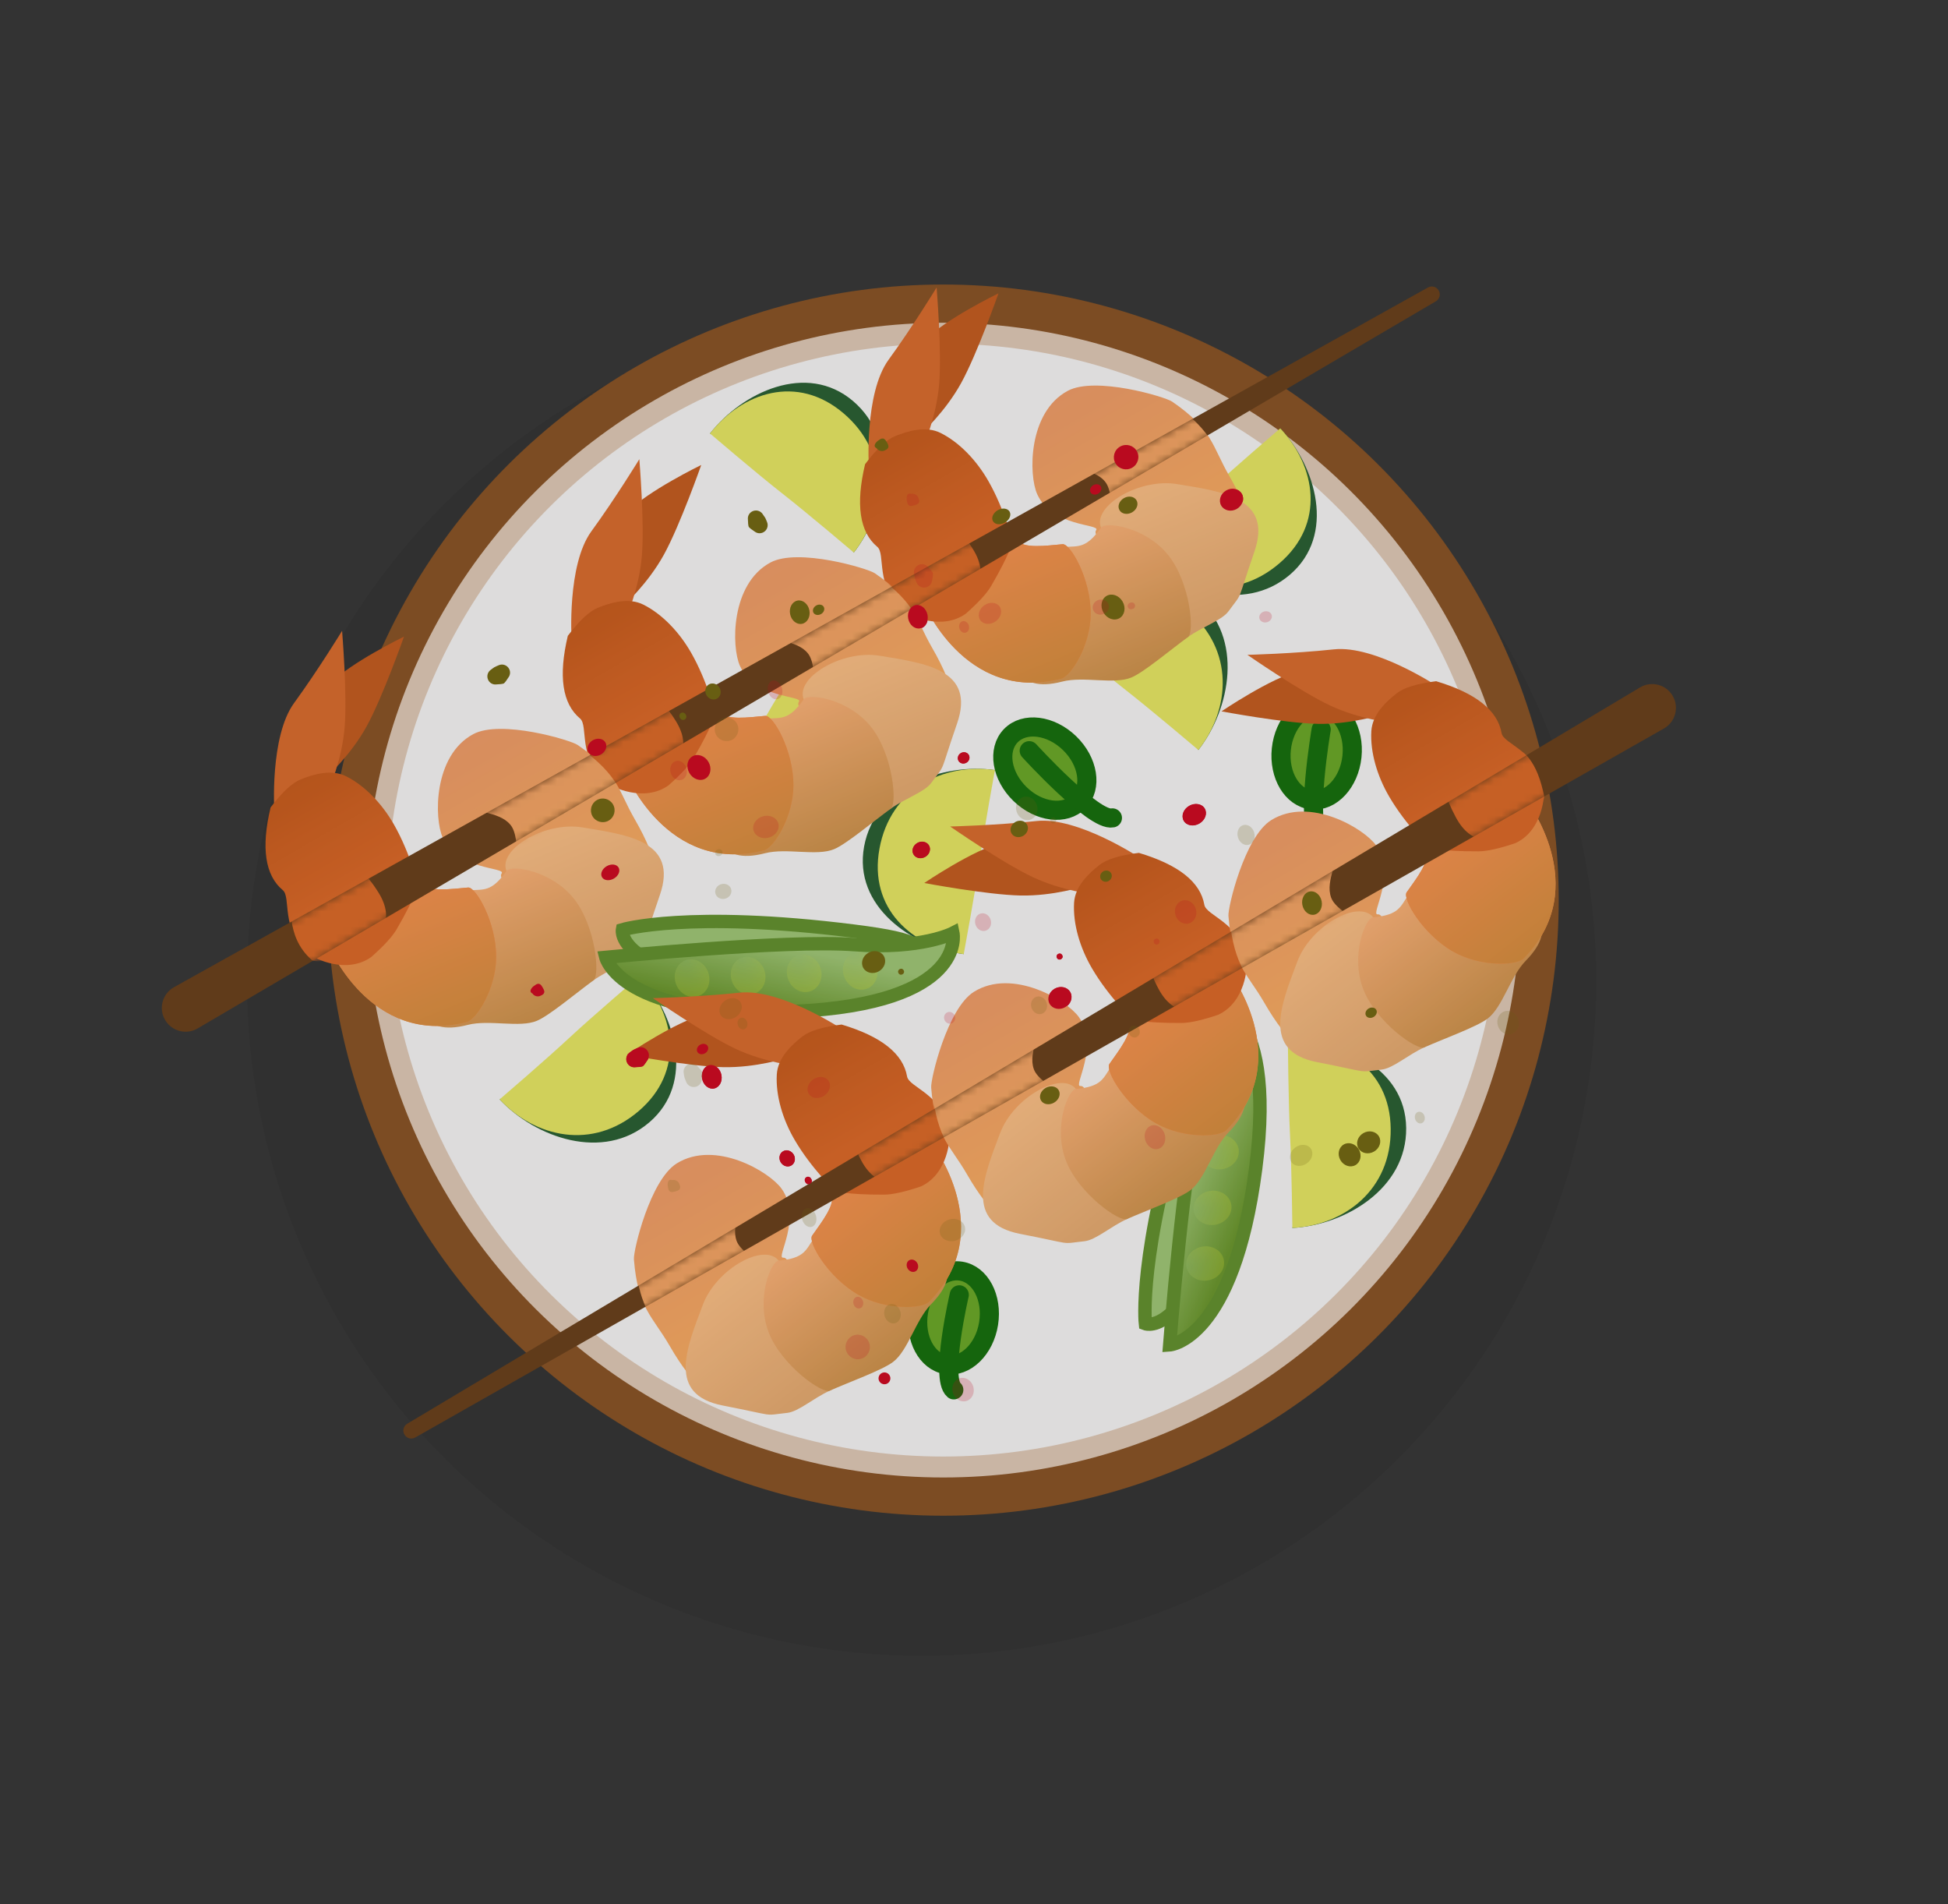 <svg width="264" height="258" viewBox="0 0 264 258" fill="none" xmlns="http://www.w3.org/2000/svg">
<rect x="0" y="0" width="264" height="258" fill="#333333" stroke="none"/>
<g opacity="0.85">
<circle cx="124.897" cy="132.917" r="91.431" transform="rotate(-30 124.897 132.917)" fill="black" fill-opacity="0.067"/>
<circle cx="127.832" cy="121.961" r="80.82" transform="rotate(-30 127.832 121.961)" fill="#E3CBB7" stroke="#885020" stroke-width="5.181"/>
<circle cx="127.833" cy="121.961" r="75.391" transform="rotate(-30 127.833 121.961)" fill="#FAF9F9"/>
<path fill-rule="evenodd" clip-rule="evenodd" d="M155.226 179.354C155.226 179.354 154.166 170.148 160.862 148.498C163.75 139.158 164.519 140.068 166.132 140.836C168.259 141.849 170.465 145.936 167.152 158.894C161.326 181.681 155.226 179.354 155.226 179.354Z" fill="#A0C974" stroke="#609129" stroke-width="1.813"/>
<path fill-rule="evenodd" clip-rule="evenodd" d="M158.517 182.223C158.517 182.223 160.407 157.597 162.667 148.782C164.927 139.968 163.467 135.324 163.467 135.324C163.467 135.324 173.204 135.01 170.175 158.319C167.147 181.629 158.517 182.223 158.517 182.223Z" fill="url(#paint0_linear_42_1664)" stroke="#609129" stroke-width="1.813"/>
<ellipse opacity="0.3" cx="163.322" cy="171.197" rx="2.32" ry="2.582" transform="rotate(-100 163.322 171.197)" fill="url(#paint1_radial_42_1664)"/>
<ellipse opacity="0.3" cx="164.32" cy="163.658" rx="2.32" ry="2.582" transform="rotate(-100 164.32 163.658)" fill="url(#paint2_radial_42_1664)"/>
<ellipse opacity="0.3" cx="165.316" cy="156.119" rx="2.32" ry="2.582" transform="rotate(-100 165.316 156.119)" fill="url(#paint3_radial_42_1664)"/>
<ellipse opacity="0.3" cx="166.312" cy="148.58" rx="2.32" ry="2.582" transform="rotate(-100 166.312 148.58)" fill="url(#paint4_radial_42_1664)"/>
<path fill-rule="evenodd" clip-rule="evenodd" d="M173.508 58.034C178.341 63.217 181.082 72.495 174.818 77.865C168.554 83.235 159.359 79.943 154.526 74.76C154.526 74.76 162.19 70.95 165.496 67.868C168.446 65.116 173.508 58.034 173.508 58.034Z" fill="#245D2E"/>
<path fill-rule="evenodd" clip-rule="evenodd" d="M173.508 58.034C178.342 63.217 179.651 70.959 173.386 76.329C167.122 81.7 159.359 79.943 154.526 74.76C154.526 74.76 160.758 69.415 164.064 66.332C167.015 63.581 173.508 58.034 173.508 58.034Z" fill="#EBEB60"/>
<path fill-rule="evenodd" clip-rule="evenodd" d="M86.694 132.235C91.527 137.418 94.268 146.696 88.004 152.066C81.74 157.437 72.545 154.144 67.711 148.961C67.711 148.961 75.375 145.152 78.681 142.069C81.632 139.317 86.694 132.235 86.694 132.235Z" fill="#245D2E"/>
<path fill-rule="evenodd" clip-rule="evenodd" d="M86.694 132.235C91.527 137.418 92.836 145.16 86.572 150.531C80.308 155.901 72.545 154.144 67.712 148.961C67.712 148.961 73.944 143.616 77.249 140.533C80.2 137.782 86.694 132.235 86.694 132.235Z" fill="#EBEB60"/>
<path fill-rule="evenodd" clip-rule="evenodd" d="M130.607 129.282C123.589 128.296 115.62 122.81 117.108 114.695C118.597 106.579 127.815 103.351 134.833 104.338C134.833 104.338 131.274 112.121 130.645 116.597C130.083 120.593 130.607 129.282 130.607 129.282Z" fill="#245D2E"/>
<path fill-rule="evenodd" clip-rule="evenodd" d="M130.607 129.282C123.588 128.296 117.699 123.103 119.188 114.987C120.676 106.871 127.815 103.351 134.833 104.338C134.833 104.338 133.353 112.413 132.724 116.89C132.163 120.885 130.607 129.282 130.607 129.282Z" fill="#EBEB60"/>
<ellipse cx="141.599" cy="104.145" rx="4.812" ry="6.416" transform="rotate(-46 141.599 104.145)" fill="#69A922" stroke="#0F6D06" stroke-width="2.591"/>
<path d="M139.485 101.716C139.485 101.716 148.252 111.343 150.76 110.821" stroke="#0F6D06" stroke-width="2.591" stroke-linecap="round"/>
<ellipse cx="129.226" cy="178.569" rx="4.812" ry="6.416" transform="rotate(9 129.226 178.569)" fill="#69A922" stroke="#0F6D06" stroke-width="2.591"/>
<path d="M130.004 175.444C130.004 175.444 127.372 186.722 129.263 188.319" stroke="#0F6D06" stroke-width="2.591" stroke-linecap="round"/>
<path fill-rule="evenodd" clip-rule="evenodd" d="M174.536 141.091C181.613 140.72 190.482 144.584 190.57 152.834C190.657 161.085 182.224 166.012 175.147 166.383C175.147 166.383 177.155 158.063 176.919 153.55C176.708 149.52 174.536 141.091 174.536 141.091Z" fill="#245D2E"/>
<path fill-rule="evenodd" clip-rule="evenodd" d="M174.536 141.09C181.613 140.719 188.385 144.693 188.473 152.944C188.56 161.194 182.225 166.012 175.147 166.383C175.147 166.383 175.059 158.173 174.822 153.659C174.611 149.63 174.536 141.09 174.536 141.09Z" fill="#EBEB60"/>
<ellipse cx="178.437" cy="102.005" rx="4.812" ry="6.416" transform="rotate(6 178.437 102.005)" fill="#69A922" stroke="#0F6D06" stroke-width="2.591"/>
<path d="M179.05 98.844C179.05 98.844 176.862 111.68 178.817 113.335" stroke="#0F6D06" stroke-width="2.591" stroke-linecap="round"/>
<circle cx="119.865" cy="186.758" r="0.802" transform="rotate(-30 119.865 186.758)" fill="#D0021B"/>
<ellipse cx="80.909" cy="101.287" rx="1.333" ry="1.11" transform="rotate(-30 80.909 101.287)" fill="#D0021B"/>
<ellipse cx="124.86" cy="115.174" rx="1.211" ry="1.079" transform="rotate(-30 124.86 115.174)" fill="#D0021B"/>
<ellipse cx="130.605" cy="102.702" rx="0.802" ry="0.747" transform="rotate(-30 130.605 102.702)" fill="#D0021B"/>
<ellipse cx="161.857" cy="110.399" rx="1.645" ry="1.376" transform="rotate(-30 161.857 110.399)" fill="#D0021B"/>
<ellipse cx="82.723" cy="118.225" rx="1.299" ry="0.97" transform="rotate(-30 82.723 118.225)" fill="#D0021B"/>
<ellipse cx="95.227" cy="142.163" rx="0.802" ry="0.666" transform="rotate(-30 95.227 142.163)" fill="#D0021B"/>
<ellipse cx="148.508" cy="66.341" rx="0.802" ry="0.666" transform="rotate(-30 148.508 66.341)" fill="#D0021B"/>
<ellipse cx="96.469" cy="145.918" rx="1.604" ry="1.331" transform="rotate(-101 96.469 145.918)" fill="#D0021B"/>
<ellipse cx="124.407" cy="83.591" rx="1.604" ry="1.331" transform="rotate(-101 124.407 83.591)" fill="#D0021B"/>
<path fill-rule="evenodd" clip-rule="evenodd" d="M85.033 144.072C84.758 143.596 84.872 142.989 85.31 142.656C85.535 142.485 85.748 142.329 85.846 142.272C85.945 142.215 86.186 142.109 86.447 142C86.954 141.787 87.537 141.992 87.812 142.468V142.468C88.012 142.815 88.011 143.243 87.796 143.58C87.558 143.954 87.258 144.395 87.118 144.476C86.978 144.556 86.447 144.596 86.004 144.615C85.604 144.633 85.233 144.419 85.033 144.072V144.072Z" fill="#D0021B"/>
<path fill-rule="evenodd" clip-rule="evenodd" d="M73.275 134.938C74.038 134.655 73.769 134.19 73.569 133.843C73.368 133.495 73.104 133.037 72.473 133.549C72.126 133.75 71.58 134.362 72.18 134.645C72.38 134.992 72.928 135.139 73.275 134.938Z" fill="#D0021B"/>
<ellipse cx="106.688" cy="156.967" rx="1.02" ry="1.109" transform="rotate(-30 106.688 156.967)" fill="#D0021B"/>
<ellipse cx="109.548" cy="159.962" rx="0.454" ry="0.508" transform="rotate(-30 109.548 159.962)" fill="#D0021B"/>
<circle cx="143.606" cy="129.62" r="0.401" transform="rotate(-30 143.606 129.62)" fill="#D0021B"/>
<ellipse cx="94.734" cy="104.012" rx="1.496" ry="1.745" transform="rotate(-30 94.734 104.012)" fill="#D0021B"/>
<ellipse cx="123.669" cy="171.526" rx="0.752" ry="0.864" transform="rotate(-30 123.669 171.526)" fill="#D0021B"/>
<ellipse cx="143.655" cy="135.238" rx="1.608" ry="1.444" transform="rotate(-30 143.655 135.238)" fill="#D0021B"/>
<ellipse cx="166.909" cy="67.727" rx="1.608" ry="1.444" transform="rotate(-30 166.909 67.727)" fill="#D0021B"/>
<ellipse cx="152.627" cy="61.967" rx="1.665" ry="1.648" transform="rotate(-30 152.627 61.967)" fill="#D0021B"/>
<ellipse cx="146.852" cy="64.263" rx="1.333" ry="1.11" transform="rotate(61 146.852 64.263)" fill="#71650C"/>
<ellipse cx="136.202" cy="113.593" rx="1.211" ry="1.079" transform="rotate(61 136.202 113.593)" fill="#71650C"/>
<ellipse cx="148.572" cy="119.556" rx="0.802" ry="0.747" transform="rotate(61 148.572 119.556)" fill="#71650C"/>
<ellipse cx="140.187" cy="149.899" rx="1.385" ry="1.148" transform="rotate(61 140.187 149.899)" fill="#71650C"/>
<ellipse cx="133.885" cy="71.411" rx="1.299" ry="0.97" transform="rotate(61 133.885 71.411)" fill="#71650C"/>
<ellipse cx="109.734" cy="83.495" rx="0.802" ry="0.666" transform="rotate(61 109.734 83.495)" fill="#71650C"/>
<ellipse cx="184.613" cy="138.092" rx="0.802" ry="0.666" transform="rotate(61 184.613 138.092)" fill="#71650C"/>
<ellipse cx="105.957" cy="84.671" rx="1.604" ry="1.331" transform="rotate(-10 105.957 84.671)" fill="#71650C"/>
<ellipse cx="175.381" cy="124.084" rx="1.604" ry="1.331" transform="rotate(-10 175.381 124.084)" fill="#71650C"/>
<path fill-rule="evenodd" clip-rule="evenodd" d="M101.914 69.308C102.395 69.041 103 69.165 103.325 69.609C103.492 69.837 103.644 70.053 103.7 70.152C103.755 70.251 103.857 70.495 103.961 70.757C104.165 71.268 103.95 71.847 103.469 72.114V72.114C103.119 72.308 102.691 72.3 102.357 72.079C101.988 71.835 101.553 71.527 101.474 71.385C101.396 71.244 101.365 70.712 101.354 70.269C101.344 69.869 101.564 69.502 101.914 69.308V69.308Z" fill="#71650C"/>
<path fill-rule="evenodd" clip-rule="evenodd" d="M117.34 61.673C117.609 62.441 118.079 62.18 118.43 61.986C118.781 61.791 119.244 61.535 118.743 60.896C118.548 60.545 117.946 59.989 117.652 60.583C117.302 60.777 117.145 61.322 117.34 61.673Z" fill="#71650C"/>
<ellipse cx="94.731" cy="94.695" rx="1.02" ry="1.109" transform="rotate(61 94.731 94.695)" fill="#71650C"/>
<ellipse cx="91.688" cy="97.504" rx="0.454" ry="0.508" transform="rotate(61 91.688 97.504)" fill="#71650C"/>
<circle cx="121.43" cy="132.086" r="0.401" transform="rotate(61 121.43 132.086)" fill="#71650C"/>
<ellipse cx="147.886" cy="83.668" rx="1.496" ry="1.745" transform="rotate(61 147.886 83.668)" fill="#71650C"/>
<circle cx="78.888" cy="111.415" r="1.604" transform="rotate(61 78.888 111.415)" fill="#71650C"/>
<ellipse cx="115.812" cy="132.037" rx="1.608" ry="1.444" transform="rotate(61 115.812 132.037)" fill="#71650C"/>
<ellipse cx="182.906" cy="156.466" rx="1.608" ry="1.444" transform="rotate(61 182.906 156.466)" fill="#71650C"/>
<circle cx="189.322" cy="141.901" r="1.604" transform="rotate(61 189.322 141.901)" fill="#71650C"/>
<path fill-rule="evenodd" clip-rule="evenodd" d="M96.222 58.735C100.585 53.15 109.319 48.992 115.604 54.338C121.888 59.685 120.074 69.282 115.711 74.867C115.711 74.867 110.75 67.893 107.188 65.11C104.008 62.626 96.222 58.735 96.222 58.735Z" fill="#245D2E"/>
<path fill-rule="evenodd" clip-rule="evenodd" d="M96.221 58.735C100.585 53.15 108.026 50.646 114.311 55.993C120.595 61.34 120.074 69.282 115.711 74.867C115.711 74.867 109.457 69.548 105.895 66.765C102.715 64.281 96.221 58.735 96.221 58.735Z" fill="#EBEB60"/>
<path fill-rule="evenodd" clip-rule="evenodd" d="M142.919 85.489C147.282 79.904 156.017 75.745 162.301 81.092C168.585 86.439 166.771 96.036 162.408 101.621C162.408 101.621 157.447 94.647 153.885 91.864C150.706 89.38 142.919 85.489 142.919 85.489Z" fill="#245D2E"/>
<path fill-rule="evenodd" clip-rule="evenodd" d="M142.919 85.489C147.282 79.904 154.724 77.4 161.008 82.747C167.292 88.094 166.771 96.036 162.408 101.621C162.408 101.621 156.154 96.302 152.592 93.519C149.413 91.035 142.919 85.489 142.919 85.489Z" fill="#EBEB60"/>
<path fill-rule="evenodd" clip-rule="evenodd" d="M109.241 87.977C115.44 91.413 120.914 99.389 116.616 106.433C112.318 113.476 102.555 113.186 96.357 109.75C96.357 109.75 102.469 103.759 104.66 99.805C106.616 96.276 109.241 87.977 109.241 87.977Z" fill="#245D2E"/>
<path fill-rule="evenodd" clip-rule="evenodd" d="M109.241 87.977C115.44 91.413 119.077 98.371 114.779 105.414C110.481 112.458 102.555 113.186 96.357 109.75C96.357 109.75 100.632 102.741 102.823 98.787C104.78 95.258 109.241 87.977 109.241 87.977Z" fill="#EBEB60"/>
<path fill-rule="evenodd" clip-rule="evenodd" d="M166.607 64.505C179.527 86.882 146.52 74.675 148.559 71.822C149.165 70.974 142.61 71.431 140.575 66.981C139.391 64.393 139.296 55.854 144.708 52.953C148.447 50.95 157.886 53.752 158.855 54.419C164.374 58.216 164.245 60.413 166.607 64.505Z" fill="url(#paint5_linear_42_1664)"/>
<path fill-rule="evenodd" clip-rule="evenodd" d="M160.996 86.319C162.919 84.92 165.575 84.076 166.495 82.82C168.57 79.983 167.481 82.054 169.999 74.753C172.517 67.453 165.675 66.606 159.535 65.594C154.355 64.741 148.032 68.588 149.211 71.504C150.525 74.757 158.682 88.002 160.996 86.319Z" fill="url(#paint6_linear_42_1664)"/>
<path fill-rule="evenodd" clip-rule="evenodd" d="M143.973 92.348C146.886 91.598 150.968 92.787 153.338 91.794C155.034 91.083 158.682 88.003 160.995 86.32C161.932 85.638 161.273 78.896 158.336 75.232C155.246 71.377 149.83 70.631 149.21 71.505C147.157 74.397 146.144 73.956 144.168 74.119C141.936 74.303 130.81 95.737 143.973 92.348Z" fill="url(#paint7_linear_42_1664)"/>
<path fill-rule="evenodd" clip-rule="evenodd" d="M125.022 81.411C125.022 81.411 130.656 95.355 143.819 91.966C145.192 91.612 147.813 87.372 147.816 83.148C147.819 78.407 145.059 73.651 144.014 73.738C141.782 73.922 138.656 74.433 137.699 73.094C134.24 68.258 125.022 81.411 125.022 81.411Z" fill="#FF914D"/>
<path fill-rule="evenodd" clip-rule="evenodd" d="M125.022 81.411C125.022 81.411 130.656 95.355 143.819 91.966C145.192 91.612 147.813 87.372 147.816 83.148C147.819 78.407 145.059 73.651 144.014 73.738C141.782 73.922 138.656 74.433 137.699 73.094C134.24 68.258 125.022 81.411 125.022 81.411Z" fill="url(#paint8_linear_42_1664)"/>
<path fill-rule="evenodd" clip-rule="evenodd" d="M120.639 55.508C120.639 55.508 122.803 48.856 125.382 46.087C127.961 43.318 135.32 39.744 135.32 39.744C135.32 39.744 132.441 47.932 130.268 51.882C128.095 55.833 124.892 58.698 124.892 58.698L120.639 55.508Z" fill="#C7591A"/>
<path fill-rule="evenodd" clip-rule="evenodd" d="M117.751 63.412C117.751 63.412 117.107 53.299 120.423 48.745C123.739 44.19 126.932 38.956 126.932 38.956C126.932 38.956 127.649 47.575 127.276 52.049C126.903 56.524 125.143 60.426 125.143 60.426L117.751 63.412Z" fill="#DD6A28"/>
<path fill-rule="evenodd" clip-rule="evenodd" d="M117.239 62.895C118.808 60.817 120.17 59.547 121.326 59.087C123.02 58.411 125.464 57.649 127.497 58.674C130.059 59.966 132.365 62.406 133.957 65.194C136.198 69.119 137.215 73.418 137.215 73.418C137.215 73.418 136.911 74.962 134.319 79.406C133.74 80.398 132.589 81.652 130.867 83.167C127.577 85.489 123.211 83.453 122.274 82.625C118.57 79.353 120.057 75.063 118.893 74.091C116.494 72.088 115.943 68.356 117.239 62.895Z" fill="url(#paint9_linear_42_1664)"/>
<path fill-rule="evenodd" clip-rule="evenodd" d="M126.32 87.763C139.24 110.141 106.233 97.934 108.272 95.081C108.878 94.233 102.323 94.69 100.288 90.24C99.104 87.652 99.009 79.113 104.421 76.212C108.16 74.209 117.599 77.011 118.568 77.678C124.087 81.474 123.958 83.672 126.32 87.763Z" fill="url(#paint10_linear_42_1664)"/>
<path fill-rule="evenodd" clip-rule="evenodd" d="M120.709 109.578C122.632 108.179 125.288 107.335 126.207 106.079C128.283 103.242 127.194 105.313 129.712 98.012C132.23 90.711 125.388 89.865 119.248 88.853C114.068 87.999 107.745 91.847 108.924 94.763C110.238 98.016 118.395 111.261 120.709 109.578Z" fill="url(#paint11_linear_42_1664)"/>
<path fill-rule="evenodd" clip-rule="evenodd" d="M103.686 115.607C106.599 114.856 110.681 116.045 113.051 115.053C114.747 114.342 118.394 111.262 120.708 109.579C121.645 108.897 120.986 102.155 118.049 98.491C114.959 94.636 109.543 93.889 108.923 94.763C106.87 97.656 105.857 97.215 103.881 97.378C101.649 97.562 90.523 118.996 103.686 115.607Z" fill="url(#paint12_linear_42_1664)"/>
<path fill-rule="evenodd" clip-rule="evenodd" d="M84.735 104.669C84.735 104.669 90.369 118.614 103.532 115.225C104.905 114.871 107.526 110.631 107.528 106.407C107.532 101.666 104.772 96.91 103.727 96.996C101.495 97.18 98.369 97.692 97.412 96.353C93.953 91.516 84.735 104.669 84.735 104.669Z" fill="#FF914D"/>
<path fill-rule="evenodd" clip-rule="evenodd" d="M84.735 104.669C84.735 104.669 90.369 118.614 103.532 115.225C104.905 114.871 107.526 110.631 107.528 106.407C107.532 101.666 104.772 96.91 103.727 96.996C101.495 97.18 98.369 97.692 97.412 96.353C93.953 91.516 84.735 104.669 84.735 104.669Z" fill="url(#paint13_linear_42_1664)"/>
<path fill-rule="evenodd" clip-rule="evenodd" d="M80.352 78.767C80.352 78.767 82.516 72.115 85.094 69.346C87.673 66.577 95.033 63.003 95.033 63.003C95.033 63.003 92.154 71.191 89.981 75.141C87.807 79.092 84.605 81.957 84.605 81.957L80.352 78.767Z" fill="#C7591A"/>
<path fill-rule="evenodd" clip-rule="evenodd" d="M77.464 86.671C77.464 86.671 76.82 76.558 80.136 72.003C83.452 67.449 86.645 62.215 86.645 62.215C86.645 62.215 87.362 70.833 86.989 75.308C86.616 79.782 84.855 83.684 84.855 83.684L77.464 86.671Z" fill="#DD6A28"/>
<path fill-rule="evenodd" clip-rule="evenodd" d="M76.952 86.154C78.521 84.076 79.883 82.806 81.039 82.345C82.733 81.67 85.177 80.907 87.21 81.933C89.772 83.225 92.078 85.665 93.67 88.453C95.911 92.378 96.928 96.676 96.928 96.676C96.928 96.676 96.624 98.221 94.031 102.665C93.453 103.657 92.302 104.911 90.58 106.426C87.29 108.748 82.924 106.711 81.987 105.884C78.283 102.612 79.77 98.322 78.606 97.35C76.207 95.346 75.656 91.615 76.952 86.154Z" fill="url(#paint14_linear_42_1664)"/>
<path fill-rule="evenodd" clip-rule="evenodd" d="M86.035 111.022C98.955 133.4 65.948 121.193 67.987 118.34C68.593 117.492 62.038 117.948 60.003 113.499C58.819 110.911 58.724 102.371 64.136 99.471C67.875 97.467 77.313 100.27 78.283 100.937C83.801 104.733 83.672 106.931 86.035 111.022Z" fill="url(#paint15_linear_42_1664)"/>
<path fill-rule="evenodd" clip-rule="evenodd" d="M80.423 132.837C82.347 131.438 85.003 130.594 85.922 129.337C87.998 126.501 86.909 128.572 89.427 121.271C91.945 113.97 85.103 113.124 78.963 112.112C73.783 111.258 67.46 115.106 68.638 118.022C69.953 121.275 78.11 134.52 80.423 132.837Z" fill="url(#paint16_linear_42_1664)"/>
<path fill-rule="evenodd" clip-rule="evenodd" d="M63.401 138.865C66.314 138.115 70.396 139.304 72.766 138.311C74.461 137.601 78.109 134.52 80.423 132.837C81.36 132.156 80.701 125.414 77.764 121.75C74.674 117.895 69.258 117.148 68.638 118.022C66.585 120.915 65.572 120.474 63.595 120.637C61.364 120.821 50.238 142.255 63.401 138.865Z" fill="url(#paint17_linear_42_1664)"/>
<path fill-rule="evenodd" clip-rule="evenodd" d="M44.45 127.928C44.45 127.928 50.084 141.873 63.247 138.484C64.62 138.13 67.241 133.89 67.243 129.665C67.246 124.925 64.487 120.169 63.441 120.255C61.21 120.439 58.084 120.951 57.127 119.612C53.668 114.775 44.45 127.928 44.45 127.928Z" fill="#FF914D"/>
<path fill-rule="evenodd" clip-rule="evenodd" d="M44.45 127.928C44.45 127.928 50.084 141.873 63.247 138.484C64.62 138.13 67.241 133.89 67.243 129.665C67.246 124.925 64.487 120.169 63.441 120.255C61.21 120.439 58.084 120.951 57.127 119.612C53.668 114.775 44.45 127.928 44.45 127.928Z" fill="url(#paint18_linear_42_1664)"/>
<path fill-rule="evenodd" clip-rule="evenodd" d="M40.067 102.026C40.067 102.026 42.23 95.374 44.809 92.605C47.388 89.835 54.748 86.261 54.748 86.261C54.748 86.261 51.869 94.45 49.696 98.4C47.522 102.35 44.32 105.216 44.32 105.216L40.067 102.026Z" fill="#C7591A"/>
<path fill-rule="evenodd" clip-rule="evenodd" d="M37.178 109.93C37.178 109.93 36.535 99.817 39.851 95.262C43.167 90.707 46.36 85.474 46.36 85.474C46.36 85.474 47.077 94.092 46.704 98.567C46.331 103.041 44.57 106.943 44.57 106.943L37.178 109.93Z" fill="#DD6A28"/>
<path fill-rule="evenodd" clip-rule="evenodd" d="M36.666 109.413C38.236 107.335 39.598 106.065 40.754 105.604C42.447 104.928 44.892 104.166 46.925 105.192C49.486 106.484 51.793 108.924 53.385 111.711C55.626 115.637 56.643 119.935 56.643 119.935C56.643 119.935 56.339 121.48 53.746 125.924C53.167 126.916 52.017 128.169 50.295 129.684C47.005 132.007 42.639 129.97 41.702 129.142C37.998 125.87 39.484 121.581 38.321 120.609C35.922 118.605 35.37 114.873 36.666 109.413Z" fill="url(#paint19_linear_42_1664)"/>
<path fill-rule="evenodd" clip-rule="evenodd" d="M22.363 138.182C21.464 136.625 22.013 134.633 23.583 133.758L193.519 38.954C194.034 38.667 194.685 38.846 194.98 39.357V39.357C195.276 39.87 195.103 40.527 194.591 40.827L26.784 139.349C25.242 140.255 23.257 139.731 22.363 138.182V138.182Z" fill="#673C15"/>
<mask id="mask0_42_1664" style="mask-type:alpha" maskUnits="userSpaceOnUse" x="21" y="38" width="175" height="102">
<path fill-rule="evenodd" clip-rule="evenodd" d="M22.363 138.182C21.464 136.625 22.013 134.633 23.583 133.758L193.519 38.954C194.034 38.667 194.685 38.846 194.98 39.357V39.357C195.276 39.87 195.103 40.527 194.591 40.827L26.784 139.349C25.242 140.255 23.257 139.731 22.363 138.182V138.182Z" fill="white"/>
</mask>
<g mask="url(#mask0_42_1664)">
<path fill-rule="evenodd" clip-rule="evenodd" d="M166.977 65.147C172.48 74.677 160.228 77.814 153.285 74.694C149.732 73.097 151.426 67.258 149.751 65.242C148.077 63.226 144.584 63.891 143.093 61.752C141.377 59.292 143.664 53.504 144.756 52.921C148.481 50.931 158.021 53.968 159.007 54.669C164.623 58.658 164.531 60.91 166.977 65.147Z" fill="url(#paint20_linear_42_1664)"/>
<path fill-rule="evenodd" clip-rule="evenodd" d="M131.883 74.445C136.51 81.915 123.793 84.414 122.824 83.555C118.993 80.157 120.514 75.722 119.311 74.712C116.83 72.632 125.147 63.573 131.883 74.445Z" fill="#DF6722"/>
<path fill-rule="evenodd" clip-rule="evenodd" d="M126.692 88.405C132.195 97.936 119.943 101.073 112.999 97.952C109.447 96.356 111.14 90.517 109.466 88.501C107.792 86.484 104.298 87.15 102.807 85.011C101.092 82.551 103.379 76.763 104.471 76.18C108.196 74.189 117.736 77.227 118.722 77.928C124.338 81.917 124.246 84.168 126.692 88.405Z" fill="url(#paint21_linear_42_1664)"/>
<path fill-rule="evenodd" clip-rule="evenodd" d="M91.596 97.704C96.223 105.173 83.506 107.673 82.537 106.814C78.706 103.416 80.227 98.981 79.023 97.971C76.543 95.891 84.86 86.832 91.596 97.704Z" fill="#DF6722"/>
<path fill-rule="evenodd" clip-rule="evenodd" d="M86.405 111.664C91.908 121.195 79.656 124.332 72.712 121.211C69.16 119.615 70.853 113.776 69.179 111.76C67.505 109.743 64.011 110.409 62.52 108.27C60.805 105.809 63.092 100.022 64.184 99.439C67.908 97.448 77.449 100.486 78.435 101.187C84.051 105.175 83.959 107.427 86.405 111.664Z" fill="url(#paint22_linear_42_1664)"/>
<path fill-rule="evenodd" clip-rule="evenodd" d="M51.311 120.963C55.938 128.432 43.221 130.932 42.252 130.072C38.421 126.675 39.942 122.239 38.738 121.23C36.258 119.149 44.575 110.091 51.311 120.963Z" fill="#DF6722"/>
</g>
<path fill-rule="evenodd" clip-rule="evenodd" d="M84.355 125.972C84.355 125.972 93.236 123.329 115.721 126.164C125.42 127.386 124.657 128.301 124.181 130.023C123.553 132.294 119.911 135.176 106.575 134.163C83.122 132.383 84.355 125.972 84.355 125.972Z" fill="#A0C974" stroke="#609129" stroke-width="1.813"/>
<path fill-rule="evenodd" clip-rule="evenodd" d="M82.099 129.712C82.099 129.712 106.679 127.297 115.752 127.992C124.825 128.687 129.145 126.443 129.145 126.443C129.145 126.443 131.145 135.978 107.664 137.042C84.183 138.107 82.099 129.712 82.099 129.712Z" fill="url(#paint23_linear_42_1664)" stroke="#609129" stroke-width="1.813"/>
<ellipse opacity="0.3" cx="93.792" cy="132.53" rx="2.32" ry="2.582" transform="rotate(-20 93.792 132.53)" fill="url(#paint24_radial_42_1664)"/>
<ellipse opacity="0.3" cx="101.389" cy="132.202" rx="2.32" ry="2.582" transform="rotate(-20 101.389 132.202)" fill="url(#paint25_radial_42_1664)"/>
<ellipse opacity="0.3" cx="108.987" cy="131.874" rx="2.32" ry="2.582" transform="rotate(-20 108.987 131.874)" fill="url(#paint26_radial_42_1664)"/>
<ellipse opacity="0.3" cx="116.585" cy="131.547" rx="2.32" ry="2.582" transform="rotate(-20 116.585 131.547)" fill="url(#paint27_radial_42_1664)"/>
<path fill-rule="evenodd" clip-rule="evenodd" d="M90.768 182.378C103.688 204.755 109.619 170.067 106.129 170.407C105.091 170.508 108.764 165.059 105.929 161.071C104.279 158.752 96.931 154.4 91.713 157.637C88.109 159.873 85.817 169.449 85.91 170.621C86.438 177.299 88.406 178.286 90.768 182.378Z" fill="url(#paint28_linear_42_1664)"/>
<path fill-rule="evenodd" clip-rule="evenodd" d="M112.466 188.425C110.293 189.391 108.233 191.27 106.686 191.437C103.192 191.816 105.529 191.909 97.948 190.439C90.366 188.969 93.055 182.621 95.248 176.798C97.099 171.885 103.592 168.333 105.528 170.811C107.688 173.576 115.08 187.263 112.466 188.425Z" fill="url(#paint29_linear_42_1664)"/>
<path fill-rule="evenodd" clip-rule="evenodd" d="M126.199 176.698C124.092 178.846 123.081 182.975 121.037 184.531C119.573 185.644 115.082 187.263 112.467 188.425C111.408 188.896 105.899 184.954 104.195 180.579C102.401 175.975 104.462 170.912 105.53 170.812C109.061 170.48 109.186 169.383 110.315 167.752C111.59 165.911 135.715 166.993 126.199 176.698Z" fill="url(#paint30_linear_42_1664)"/>
<path fill-rule="evenodd" clip-rule="evenodd" d="M126.203 154.818C126.203 154.818 135.462 166.669 125.946 176.374C124.953 177.386 119.971 177.536 116.311 175.426C112.204 173.059 109.465 168.291 110.062 167.428C111.337 165.588 113.343 163.137 112.662 161.638C110.203 156.224 126.203 154.818 126.203 154.818Z" fill="#FF914D"/>
<path fill-rule="evenodd" clip-rule="evenodd" d="M126.203 154.818C126.203 154.818 135.462 166.669 125.946 176.374C124.953 177.386 119.971 177.536 116.311 175.426C112.204 173.059 109.465 168.291 110.062 167.428C111.337 165.588 113.343 163.137 112.662 161.638C110.203 156.224 126.203 154.818 126.203 154.818Z" fill="url(#paint31_linear_42_1664)"/>
<path fill-rule="evenodd" clip-rule="evenodd" d="M105.961 138.07C105.961 138.07 99.118 136.617 95.431 137.466C91.743 138.315 84.968 142.901 84.968 142.901C84.968 142.901 93.499 144.502 98.006 144.595C102.514 144.688 106.597 143.347 106.597 143.347L105.961 138.07Z" fill="#C7591A"/>
<path fill-rule="evenodd" clip-rule="evenodd" d="M114.251 139.521C114.251 139.521 105.815 133.907 100.212 134.502C94.61 135.096 88.481 135.244 88.481 135.244C88.481 135.244 95.586 140.175 99.647 142.089C103.709 144.003 107.969 144.429 107.969 144.429L114.251 139.521Z" fill="#DD6A28"/>
<path fill-rule="evenodd" clip-rule="evenodd" d="M114.06 138.819C111.476 139.138 109.695 139.683 108.718 140.454C107.286 141.583 105.404 143.319 105.275 145.592C105.114 148.457 106.074 151.674 107.692 154.446C109.971 158.35 113.185 161.38 113.185 161.38C113.185 161.38 114.675 161.889 119.819 161.866C120.968 161.86 122.629 161.491 124.802 160.757C128.458 159.069 128.877 154.269 128.629 153.044C127.647 148.2 123.189 147.343 122.929 145.849C122.393 142.77 119.437 140.426 114.06 138.819Z" fill="url(#paint32_linear_42_1664)"/>
<path fill-rule="evenodd" clip-rule="evenodd" d="M131.055 159.119C143.975 181.497 149.906 146.808 146.416 147.148C145.379 147.249 149.052 141.8 146.216 137.813C144.566 135.493 137.219 131.142 132 134.378C128.396 136.614 126.104 146.19 126.197 147.363C126.725 154.04 128.693 155.027 131.055 159.119Z" fill="url(#paint33_linear_42_1664)"/>
<path fill-rule="evenodd" clip-rule="evenodd" d="M152.753 165.166C150.58 166.132 148.521 168.011 146.973 168.179C143.479 168.558 145.816 168.65 138.235 167.181C130.653 165.711 133.342 159.362 135.535 153.539C137.386 148.626 143.879 145.074 145.815 147.553C147.975 150.317 155.367 164.004 152.753 165.166Z" fill="url(#paint34_linear_42_1664)"/>
<path fill-rule="evenodd" clip-rule="evenodd" d="M166.486 153.439C164.379 155.587 163.368 159.716 161.324 161.272C159.86 162.386 155.369 164.005 152.754 165.166C151.695 165.637 146.186 161.695 144.482 157.32C142.688 152.717 144.75 147.653 145.817 147.553C149.348 147.221 149.473 146.124 150.602 144.493C151.877 142.653 176.002 143.734 166.486 153.439Z" fill="url(#paint35_linear_42_1664)"/>
<path fill-rule="evenodd" clip-rule="evenodd" d="M166.49 131.559C166.49 131.559 175.749 143.411 166.233 153.115C165.24 154.128 160.258 154.277 156.598 152.167C152.491 149.8 149.752 145.032 150.349 144.17C151.624 142.329 153.63 139.878 152.95 138.379C150.49 132.966 166.49 131.559 166.49 131.559Z" fill="#FF914D"/>
<path fill-rule="evenodd" clip-rule="evenodd" d="M166.49 131.559C166.49 131.559 175.749 143.411 166.233 153.115C165.24 154.128 160.258 154.277 156.598 152.167C152.491 149.8 149.752 145.032 150.349 144.17C151.624 142.329 153.63 139.878 152.95 138.379C150.49 132.966 166.49 131.559 166.49 131.559Z" fill="url(#paint36_linear_42_1664)"/>
<path fill-rule="evenodd" clip-rule="evenodd" d="M146.248 114.811C146.248 114.811 139.406 113.358 135.718 114.207C132.03 115.056 125.255 119.642 125.255 119.642C125.255 119.642 133.786 121.243 138.293 121.336C142.801 121.429 146.884 120.089 146.884 120.089L146.248 114.811Z" fill="#C7591A"/>
<path fill-rule="evenodd" clip-rule="evenodd" d="M154.538 116.262C154.538 116.262 146.102 110.648 140.499 111.243C134.897 111.838 128.768 111.986 128.768 111.986C128.768 111.986 135.873 116.916 139.934 118.83C143.996 120.745 148.256 121.171 148.256 121.171L154.538 116.262Z" fill="#DD6A28"/>
<path fill-rule="evenodd" clip-rule="evenodd" d="M154.347 115.56C151.763 115.88 149.982 116.424 149.005 117.195C147.573 118.324 145.691 120.06 145.562 122.333C145.401 125.198 146.361 128.415 147.979 131.187C150.258 135.091 153.472 138.121 153.472 138.121C153.472 138.121 154.962 138.63 160.106 138.607C161.255 138.602 162.916 138.232 165.089 137.498C168.745 135.81 169.164 131.011 168.916 129.785C167.934 124.942 163.476 124.084 163.216 122.59C162.681 119.511 159.724 117.168 154.347 115.56Z" fill="url(#paint37_linear_42_1664)"/>
<path fill-rule="evenodd" clip-rule="evenodd" d="M171.34 135.86C184.26 158.238 190.192 123.55 186.701 123.889C185.664 123.99 189.337 118.542 186.501 114.554C184.852 112.235 177.504 107.883 172.285 111.12C168.681 113.355 166.389 122.931 166.482 124.104C167.01 130.781 168.978 131.769 171.34 135.86Z" fill="url(#paint38_linear_42_1664)"/>
<path fill-rule="evenodd" clip-rule="evenodd" d="M193.038 141.907C190.865 142.873 188.806 144.752 187.258 144.92C183.764 145.299 186.102 145.392 178.52 143.922C170.939 142.452 173.627 136.103 175.82 130.28C177.671 125.367 184.164 121.815 186.101 124.294C188.26 127.058 195.653 140.746 193.038 141.907Z" fill="url(#paint39_linear_42_1664)"/>
<path fill-rule="evenodd" clip-rule="evenodd" d="M206.771 130.18C204.665 132.328 203.653 136.458 201.609 138.013C200.146 139.127 195.654 140.746 193.04 141.908C191.981 142.378 186.471 138.437 184.767 134.061C182.974 129.458 185.035 124.394 186.102 124.294C189.633 123.963 189.758 122.865 190.887 121.235C192.163 119.394 216.288 120.476 206.771 130.18Z" fill="url(#paint40_linear_42_1664)"/>
<path fill-rule="evenodd" clip-rule="evenodd" d="M206.775 108.3C206.775 108.3 216.035 120.152 206.518 129.857C205.525 130.869 200.543 131.018 196.883 128.909C192.776 126.541 190.037 121.773 190.634 120.911C191.91 119.07 193.916 116.619 193.235 115.12C190.775 109.707 206.775 108.3 206.775 108.3Z" fill="#FF914D"/>
<path fill-rule="evenodd" clip-rule="evenodd" d="M206.775 108.3C206.775 108.3 216.035 120.152 206.518 129.857C205.525 130.869 200.543 131.018 196.883 128.909C192.776 126.541 190.037 121.773 190.634 120.911C191.91 119.07 193.916 116.619 193.235 115.12C190.775 109.707 206.775 108.3 206.775 108.3Z" fill="url(#paint41_linear_42_1664)"/>
<path fill-rule="evenodd" clip-rule="evenodd" d="M186.533 91.552C186.533 91.552 179.691 90.1 176.003 90.948C172.315 91.797 165.54 96.384 165.54 96.384C165.54 96.384 174.071 97.985 178.579 98.078C183.086 98.171 187.169 96.83 187.169 96.83L186.533 91.552Z" fill="#C7591A"/>
<path fill-rule="evenodd" clip-rule="evenodd" d="M194.823 93.004C194.823 93.004 186.387 87.389 180.784 87.984C175.182 88.579 169.053 88.727 169.053 88.727C169.053 88.727 176.158 93.657 180.22 95.572C184.281 97.486 188.541 97.912 188.541 97.912L194.823 93.004Z" fill="#DD6A28"/>
<path fill-rule="evenodd" clip-rule="evenodd" d="M194.633 92.301C192.048 92.621 190.268 93.166 189.291 93.936C187.858 95.065 185.976 96.801 185.848 99.074C185.686 101.939 186.646 105.157 188.264 107.929C190.543 111.832 193.757 114.862 193.757 114.862C193.757 114.862 195.247 115.371 200.391 115.348C201.54 115.343 203.201 114.973 205.374 114.239C209.03 112.551 209.449 107.752 209.201 106.527C208.219 101.683 203.761 100.825 203.501 99.331C202.966 96.252 200.009 93.909 194.633 92.301Z" fill="url(#paint42_linear_42_1664)"/>
<path fill-rule="evenodd" clip-rule="evenodd" d="M226.699 94.297C225.8 92.74 223.801 92.22 222.257 93.142L55.187 192.909C54.68 193.211 54.511 193.864 54.806 194.375V194.375C55.102 194.889 55.757 195.067 56.273 194.774L225.499 98.71C227.055 97.827 227.593 95.846 226.699 94.297V94.297Z" fill="#673C15"/>
<mask id="mask1_42_1664" style="mask-type:alpha" maskUnits="userSpaceOnUse" x="54" y="92" width="174" height="103">
<path fill-rule="evenodd" clip-rule="evenodd" d="M226.699 94.297C225.8 92.74 223.801 92.22 222.257 93.142L55.187 192.909C54.68 193.211 54.511 193.864 54.806 194.375V194.375C55.102 194.889 55.757 195.067 56.273 194.774L225.499 98.71C227.055 97.827 227.593 95.846 226.699 94.297V94.297Z" fill="white"/>
</mask>
<g mask="url(#mask1_42_1664)">
<path fill-rule="evenodd" clip-rule="evenodd" d="M91.139 183.021C96.642 192.551 105.484 183.51 106.254 175.936C106.647 172.061 100.744 170.609 99.835 168.15C98.926 165.692 101.249 163 100.142 160.639C98.869 157.923 92.713 157.01 91.662 157.664C88.076 159.894 85.937 169.676 86.051 170.88C86.697 177.737 88.693 178.784 91.139 183.021Z" fill="url(#paint43_linear_42_1664)"/>
<path fill-rule="evenodd" clip-rule="evenodd" d="M116.74 157.277C120.895 165.019 129.419 155.255 129.159 153.987C128.132 148.97 123.53 148.07 123.258 146.523C122.696 143.334 110.693 146.008 116.74 157.277Z" fill="#DF6722"/>
<path fill-rule="evenodd" clip-rule="evenodd" d="M131.424 159.762C136.927 169.293 145.769 160.251 146.539 152.677C146.932 148.802 141.029 147.35 140.12 144.892C139.211 142.433 141.534 139.741 140.427 137.38C139.154 134.664 132.998 133.751 131.948 134.405C128.362 136.636 126.222 146.417 126.336 147.621C126.982 154.479 128.978 155.525 131.424 159.762Z" fill="url(#paint44_linear_42_1664)"/>
<path fill-rule="evenodd" clip-rule="evenodd" d="M157.025 134.018C161.18 141.761 169.704 131.997 169.444 130.728C168.417 125.711 163.815 124.811 163.543 123.264C162.981 120.076 150.978 122.749 157.025 134.018Z" fill="#DF6722"/>
<path fill-rule="evenodd" clip-rule="evenodd" d="M197.31 110.759C201.465 118.502 209.559 109.258 209.299 107.989C208.272 102.973 206.648 101.754 203.827 100.005C201.157 98.349 191.262 99.49 197.31 110.759Z" fill="#DF6722"/>
<path fill-rule="evenodd" clip-rule="evenodd" d="M171.71 136.503C177.212 146.034 186.054 136.992 186.824 129.418C187.218 125.544 181.314 124.091 180.405 121.633C179.496 119.175 181.819 116.482 180.713 114.121C179.439 111.406 173.284 110.492 172.233 111.146C168.647 113.377 166.507 123.158 166.621 124.362C167.268 131.22 169.263 132.266 171.71 136.503Z" fill="url(#paint45_linear_42_1664)"/>
</g>
<ellipse cx="80.893" cy="101.261" rx="1.333" ry="1.11" transform="rotate(-30 80.893 101.261)" fill="#D0021B"/>
<ellipse cx="124.844" cy="115.148" rx="1.211" ry="1.079" transform="rotate(-30 124.844 115.148)" fill="#D0021B"/>
<ellipse cx="130.589" cy="102.676" rx="0.802" ry="0.747" transform="rotate(-30 130.589 102.676)" fill="#D0021B"/>
<ellipse cx="161.844" cy="110.374" rx="1.645" ry="1.376" transform="rotate(-30 161.844 110.374)" fill="#D0021B"/>
<ellipse cx="82.709" cy="118.201" rx="1.299" ry="0.97" transform="rotate(-30 82.709 118.201)" fill="#D0021B"/>
<ellipse cx="95.213" cy="142.137" rx="0.802" ry="0.666" transform="rotate(-30 95.213 142.137)" fill="#D0021B"/>
<ellipse cx="148.494" cy="66.315" rx="0.802" ry="0.666" transform="rotate(-30 148.494 66.315)" fill="#D0021B"/>
<ellipse cx="96.454" cy="145.893" rx="1.604" ry="1.331" transform="rotate(-101 96.454 145.893)" fill="#D0021B"/>
<ellipse cx="124.391" cy="83.566" rx="1.604" ry="1.331" transform="rotate(-101 124.391 83.566)" fill="#D0021B"/>
<path fill-rule="evenodd" clip-rule="evenodd" d="M85.018 144.048C84.743 143.572 84.856 142.964 85.294 142.632C85.519 142.461 85.732 142.305 85.831 142.248C85.929 142.191 86.171 142.085 86.431 141.975C86.938 141.762 87.521 141.968 87.796 142.444V142.444C87.996 142.79 87.996 143.219 87.781 143.556C87.543 143.93 87.243 144.37 87.103 144.451C86.963 144.532 86.431 144.572 85.988 144.591C85.589 144.608 85.218 144.394 85.018 144.048V144.048Z" fill="#D0021B"/>
<path fill-rule="evenodd" clip-rule="evenodd" d="M73.261 134.913C74.024 134.63 73.755 134.164 73.555 133.817C73.355 133.47 73.09 133.012 72.459 133.524C72.112 133.724 71.566 134.336 72.166 134.619C72.366 134.967 72.914 135.113 73.261 134.913Z" fill="#D0021B"/>
<ellipse cx="106.674" cy="156.943" rx="1.02" ry="1.109" transform="rotate(-30 106.674 156.943)" fill="#D0021B"/>
<ellipse cx="109.534" cy="159.936" rx="0.454" ry="0.508" transform="rotate(-30 109.534 159.936)" fill="#D0021B"/>
<circle cx="143.593" cy="129.596" r="0.401" transform="rotate(-30 143.593 129.596)" fill="#D0021B"/>
<ellipse cx="94.72" cy="103.988" rx="1.496" ry="1.745" transform="rotate(-30 94.72 103.988)" fill="#D0021B"/>
<ellipse cx="123.653" cy="171.501" rx="0.752" ry="0.864" transform="rotate(-30 123.653 171.501)" fill="#D0021B"/>
<ellipse cx="143.642" cy="135.214" rx="1.608" ry="1.444" transform="rotate(-30 143.642 135.214)" fill="#D0021B"/>
<ellipse cx="166.896" cy="67.703" rx="1.608" ry="1.444" transform="rotate(-30 166.896 67.703)" fill="#D0021B"/>
<ellipse cx="152.614" cy="61.943" rx="1.665" ry="1.648" transform="rotate(-30 152.614 61.943)" fill="#D0021B"/>
<ellipse cx="152.872" cy="68.457" rx="1.333" ry="1.11" transform="rotate(-30 152.872 68.457)" fill="#71650C"/>
<ellipse cx="138.131" cy="112.315" rx="1.211" ry="1.079" transform="rotate(-30 138.131 112.315)" fill="#71650C"/>
<ellipse cx="149.888" cy="118.713" rx="0.802" ry="0.747" transform="rotate(-30 149.888 118.713)" fill="#71650C"/>
<ellipse cx="142.277" cy="148.408" rx="1.385" ry="1.148" transform="rotate(-30 142.277 148.408)" fill="#71650C"/>
<ellipse cx="135.697" cy="69.971" rx="1.299" ry="0.97" transform="rotate(-30 135.697 69.971)" fill="#71650C"/>
<ellipse cx="110.94" cy="82.622" rx="0.802" ry="0.666" transform="rotate(-30 110.94 82.622)" fill="#71650C"/>
<ellipse cx="185.82" cy="137.218" rx="0.802" ry="0.666" transform="rotate(-30 185.82 137.218)" fill="#71650C"/>
<ellipse cx="108.384" cy="82.95" rx="1.604" ry="1.331" transform="rotate(-101 108.384 82.95)" fill="#71650C"/>
<ellipse cx="177.807" cy="122.363" rx="1.604" ry="1.331" transform="rotate(-101 177.807 122.363)" fill="#71650C"/>
<path fill-rule="evenodd" clip-rule="evenodd" d="M66.197 92.198C65.922 91.722 66.036 91.115 66.474 90.782C66.699 90.611 66.912 90.455 67.01 90.398C67.109 90.341 67.35 90.235 67.611 90.126C68.118 89.913 68.701 90.118 68.976 90.594V90.594C69.176 90.941 69.175 91.369 68.961 91.706C68.722 92.08 68.422 92.521 68.282 92.602C68.142 92.683 67.611 92.722 67.168 92.741C66.768 92.759 66.397 92.545 66.197 92.198V92.198Z" fill="#71650C"/>
<path fill-rule="evenodd" clip-rule="evenodd" d="M119.9 61.027C120.663 60.744 120.394 60.279 120.194 59.931C119.993 59.584 119.729 59.126 119.098 59.638C118.751 59.838 118.205 60.45 118.805 60.733C119.005 61.081 119.553 61.228 119.9 61.027Z" fill="#71650C"/>
<ellipse cx="96.629" cy="93.692" rx="1.02" ry="1.109" transform="rotate(-30 96.629 93.692)" fill="#71650C"/>
<ellipse cx="92.544" cy="97.049" rx="0.454" ry="0.508" transform="rotate(-30 92.544 97.049)" fill="#71650C"/>
<circle cx="122.118" cy="131.663" r="0.401" transform="rotate(-30 122.118 131.663)" fill="#71650C"/>
<ellipse cx="150.84" cy="82.252" rx="1.496" ry="1.745" transform="rotate(-30 150.84 82.252)" fill="#71650C"/>
<circle cx="81.689" cy="109.797" r="1.604" transform="rotate(-30 81.689 109.797)" fill="#71650C"/>
<ellipse cx="118.394" cy="130.352" rx="1.608" ry="1.444" transform="rotate(-30 118.394 130.352)" fill="#71650C"/>
<ellipse cx="185.488" cy="154.781" rx="1.608" ry="1.444" transform="rotate(-30 185.488 154.781)" fill="#71650C"/>
<g opacity="0.2">
<ellipse rx="1.333" ry="1.11" transform="matrix(0.276 0.961 0.961 -0.276 91.963 104.403)" fill="#D0021B"/>
<ellipse rx="1.211" ry="1.079" transform="matrix(0.276 0.961 0.961 -0.276 133.227 124.944)" fill="#D0021B"/>
<ellipse rx="0.802" ry="0.747" transform="matrix(0.276 0.961 0.961 -0.276 128.695 137.907)" fill="#D0021B"/>
<ellipse rx="1.645" ry="1.376" transform="matrix(0.276 0.961 0.961 -0.276 156.525 154.08)" fill="#D0021B"/>
<ellipse rx="1.299" ry="0.97" transform="matrix(0.276 0.961 0.961 -0.276 105.036 93.478)" fill="#D0021B"/>
<ellipse rx="0.802" ry="0.666" transform="matrix(0.276 0.961 0.961 -0.276 130.658 84.946)" fill="#D0021B"/>
<ellipse rx="0.802" ry="0.666" transform="matrix(0.276 0.961 0.961 -0.276 116.316 176.5)" fill="#D0021B"/>
<ellipse rx="1.604" ry="1.331" transform="matrix(-0.819 0.574 0.574 0.819 134.161 83.106)" fill="#D0021B"/>
<ellipse rx="1.604" ry="1.331" transform="matrix(-0.819 0.574 0.574 0.819 110.961 147.348)" fill="#D0021B"/>
<path fill-rule="evenodd" clip-rule="evenodd" d="M124.653 76.49C124.124 76.641 123.784 77.157 123.868 77.701C123.911 77.98 123.956 78.24 123.987 78.35C124.018 78.459 124.118 78.703 124.23 78.963C124.447 79.468 125.009 79.725 125.537 79.574V79.574C125.922 79.463 126.219 79.155 126.299 78.763C126.387 78.329 126.477 77.804 126.433 77.648C126.388 77.493 126.033 77.095 125.728 76.774C125.453 76.484 125.037 76.38 124.653 76.49V76.49Z" fill="#D0021B"/>
<path fill-rule="evenodd" clip-rule="evenodd" d="M124.458 67.472C124.81 68.205 124.294 68.353 123.908 68.464C123.523 68.574 123.014 68.72 122.916 67.914C122.805 67.528 122.838 66.709 123.466 66.922C123.851 66.811 124.347 67.086 124.458 67.472Z" fill="#D0021B"/>
<ellipse rx="1.02" ry="1.109" transform="matrix(0.276 0.961 0.961 -0.276 149.187 82.257)" fill="#D0021B"/>
<ellipse rx="0.454" ry="0.508" transform="matrix(0.276 0.961 0.961 -0.276 153.324 82.091)" fill="#D0021B"/>
<circle r="0.401" transform="matrix(0.276 0.961 0.961 -0.276 156.748 127.575)" fill="#D0021B"/>
<ellipse rx="1.496" ry="1.745" transform="matrix(0.276 0.961 0.961 -0.276 103.802 112.046)" fill="#D0021B"/>
<ellipse rx="0.752" ry="0.864" transform="matrix(0.276 0.961 0.961 -0.276 171.516 83.58)" fill="#D0021B"/>
<ellipse rx="1.608" ry="1.444" transform="matrix(0.276 0.961 0.961 -0.276 160.684 123.568)" fill="#D0021B"/>
<ellipse rx="1.608" ry="1.444" transform="matrix(0.276 0.961 0.961 -0.276 130.516 188.285)" fill="#D0021B"/>
<ellipse rx="1.665" ry="1.648" transform="matrix(0.276 0.961 0.961 -0.276 116.242 182.507)" fill="#D0021B"/>
<ellipse rx="1.333" ry="1.11" transform="matrix(0.276 0.961 0.961 -0.276 120.952 178)" fill="#71650C"/>
<ellipse rx="1.211" ry="1.079" transform="matrix(0.276 0.961 0.961 -0.276 140.816 136.211)" fill="#71650C"/>
<ellipse rx="0.802" ry="0.747" transform="matrix(0.276 0.961 0.961 -0.276 153.718 139.776)" fill="#71650C"/>
<ellipse rx="1.385" ry="1.148" transform="matrix(0.276 0.961 0.961 -0.276 168.87 113.128)" fill="#71650C"/>
<ellipse rx="1.299" ry="0.97" transform="matrix(0.276 0.961 0.961 -0.276 109.649 164.981)" fill="#71650C"/>
<ellipse rx="0.802" ry="0.666" transform="matrix(0.276 0.961 0.961 -0.276 100.629 138.682)" fill="#71650C"/>
<ellipse rx="0.802" ry="0.666" transform="matrix(0.276 0.961 0.961 -0.276 192.418 151.425)" fill="#71650C"/>
<ellipse rx="1.604" ry="1.331" transform="matrix(-0.819 0.574 0.574 0.819 99.018 136.671)" fill="#71650C"/>
<ellipse rx="1.604" ry="1.331" transform="matrix(-0.819 0.574 0.574 0.819 176.336 156.546)" fill="#71650C"/>
<path fill-rule="evenodd" clip-rule="evenodd" d="M93.436 144.161C92.907 144.312 92.567 144.828 92.651 145.372C92.694 145.651 92.739 145.911 92.77 146.02C92.802 146.13 92.902 146.374 93.013 146.634C93.23 147.139 93.792 147.396 94.32 147.245V147.245C94.705 147.134 95.002 146.826 95.082 146.434C95.171 146 95.261 145.475 95.216 145.319C95.171 145.164 94.817 144.766 94.511 144.445C94.236 144.154 93.821 144.051 93.436 144.161V144.161Z" fill="#71650C"/>
<path fill-rule="evenodd" clip-rule="evenodd" d="M92.073 160.442C92.425 161.175 91.909 161.323 91.523 161.434C91.138 161.544 90.629 161.69 90.531 160.884C90.421 160.498 90.453 159.679 91.081 159.892C91.467 159.781 91.963 160.056 92.073 160.442Z" fill="#71650C"/>
<ellipse rx="1.02" ry="1.109" transform="matrix(0.276 0.961 0.961 -0.276 98.025 120.778)" fill="#71650C"/>
<ellipse rx="0.454" ry="0.508" transform="matrix(0.276 0.961 0.961 -0.276 97.416 115.526)" fill="#71650C"/>
<circle r="0.401" transform="matrix(0.276 0.961 0.961 -0.276 142.736 111.17)" fill="#71650C"/>
<ellipse rx="1.496" ry="1.745" transform="matrix(0.276 0.961 0.961 -0.276 129.074 166.666)" fill="#71650C"/>
<circle r="1.604" transform="matrix(0.276 0.961 0.961 -0.276 98.465 98.816)" fill="#71650C"/>
<ellipse rx="1.608" ry="1.444" transform="matrix(0.276 0.961 0.961 -0.276 139.147 109.527)" fill="#71650C"/>
<ellipse rx="1.608" ry="1.444" transform="matrix(0.276 0.961 0.961 -0.276 204.38 138.561)" fill="#71650C"/>
</g>
</g>
<defs>
<linearGradient id="paint0_linear_42_1664" x1="173.371" y1="152.952" x2="164.813" y2="149.471" gradientUnits="userSpaceOnUse">
<stop stop-color="#699728"/>
<stop offset="1" stop-color="#A0C974"/>
</linearGradient>
<radialGradient id="paint1_radial_42_1664" cx="0" cy="0" r="1" gradientUnits="userSpaceOnUse" gradientTransform="translate(163.322 168.615) rotate(-90) scale(4.995 4.488)">
<stop stop-color="#A0C974"/>
<stop offset="1" stop-color="#CFDF36"/>
</radialGradient>
<radialGradient id="paint2_radial_42_1664" cx="0" cy="0" r="1" gradientUnits="userSpaceOnUse" gradientTransform="translate(164.32 161.076) rotate(-90) scale(4.995 4.488)">
<stop stop-color="#A0C974"/>
<stop offset="1" stop-color="#CFDF36"/>
</radialGradient>
<radialGradient id="paint3_radial_42_1664" cx="0" cy="0" r="1" gradientUnits="userSpaceOnUse" gradientTransform="translate(165.316 153.537) rotate(-90) scale(4.995 4.488)">
<stop stop-color="#A0C974"/>
<stop offset="1" stop-color="#CFDF36"/>
</radialGradient>
<radialGradient id="paint4_radial_42_1664" cx="0" cy="0" r="1" gradientUnits="userSpaceOnUse" gradientTransform="translate(166.312 145.998) rotate(-90) scale(4.995 4.488)">
<stop stop-color="#A0C974"/>
<stop offset="1" stop-color="#CFDF36"/>
</radialGradient>
<linearGradient id="paint5_linear_42_1664" x1="172.388" y1="74.012" x2="156.347" y2="46.229" gradientUnits="userSpaceOnUse">
<stop stop-color="#FFB05C"/>
<stop offset="1" stop-color="#F49C65"/>
</linearGradient>
<linearGradient id="paint6_linear_42_1664" x1="174.534" y1="80.874" x2="166.553" y2="61.119" gradientUnits="userSpaceOnUse">
<stop stop-color="#E8AA6D"/>
<stop offset="0.968" stop-color="#FFC084"/>
</linearGradient>
<linearGradient id="paint7_linear_42_1664" x1="163.818" y1="87.56" x2="156.163" y2="68.613" gradientUnits="userSpaceOnUse">
<stop stop-color="#D19248"/>
<stop offset="1" stop-color="#FFB275"/>
</linearGradient>
<linearGradient id="paint8_linear_42_1664" x1="151.306" y1="88.95" x2="143.027" y2="68.46" gradientUnits="userSpaceOnUse">
<stop stop-color="#DA8D3A"/>
<stop offset="1" stop-color="#FF914D"/>
</linearGradient>
<linearGradient id="paint9_linear_42_1664" x1="114.564" y1="62.944" x2="122.633" y2="76.92" gradientUnits="userSpaceOnUse">
<stop stop-color="#CA5917"/>
<stop offset="1" stop-color="#DF6622"/>
</linearGradient>
<linearGradient id="paint10_linear_42_1664" x1="132.101" y1="97.271" x2="116.06" y2="69.488" gradientUnits="userSpaceOnUse">
<stop stop-color="#FFB05C"/>
<stop offset="1" stop-color="#F49C65"/>
</linearGradient>
<linearGradient id="paint11_linear_42_1664" x1="134.247" y1="104.133" x2="126.266" y2="84.378" gradientUnits="userSpaceOnUse">
<stop stop-color="#E8AA6D"/>
<stop offset="0.968" stop-color="#FFC084"/>
</linearGradient>
<linearGradient id="paint12_linear_42_1664" x1="123.531" y1="110.819" x2="115.875" y2="91.872" gradientUnits="userSpaceOnUse">
<stop stop-color="#D19248"/>
<stop offset="1" stop-color="#FFB275"/>
</linearGradient>
<linearGradient id="paint13_linear_42_1664" x1="111.018" y1="112.209" x2="102.74" y2="91.719" gradientUnits="userSpaceOnUse">
<stop stop-color="#DA8D3A"/>
<stop offset="1" stop-color="#FF914D"/>
</linearGradient>
<linearGradient id="paint14_linear_42_1664" x1="74.277" y1="86.203" x2="82.346" y2="100.179" gradientUnits="userSpaceOnUse">
<stop stop-color="#CA5917"/>
<stop offset="1" stop-color="#DF6622"/>
</linearGradient>
<linearGradient id="paint15_linear_42_1664" x1="91.815" y1="120.53" x2="75.775" y2="92.747" gradientUnits="userSpaceOnUse">
<stop stop-color="#FFB05C"/>
<stop offset="1" stop-color="#F49C65"/>
</linearGradient>
<linearGradient id="paint16_linear_42_1664" x1="93.962" y1="127.391" x2="85.981" y2="107.636" gradientUnits="userSpaceOnUse">
<stop stop-color="#E8AA6D"/>
<stop offset="0.968" stop-color="#FFC084"/>
</linearGradient>
<linearGradient id="paint17_linear_42_1664" x1="83.245" y1="134.078" x2="75.59" y2="115.13" gradientUnits="userSpaceOnUse">
<stop stop-color="#D19248"/>
<stop offset="1" stop-color="#FFB275"/>
</linearGradient>
<linearGradient id="paint18_linear_42_1664" x1="70.733" y1="135.468" x2="62.455" y2="114.978" gradientUnits="userSpaceOnUse">
<stop stop-color="#DA8D3A"/>
<stop offset="1" stop-color="#FF914D"/>
</linearGradient>
<linearGradient id="paint19_linear_42_1664" x1="33.992" y1="109.462" x2="42.06" y2="123.438" gradientUnits="userSpaceOnUse">
<stop stop-color="#CA5917"/>
<stop offset="1" stop-color="#DF6622"/>
</linearGradient>
<linearGradient id="paint20_linear_42_1664" x1="170.782" y1="71.234" x2="156.346" y2="46.229" gradientUnits="userSpaceOnUse">
<stop stop-color="#FFB05C"/>
<stop offset="1" stop-color="#F49C65"/>
</linearGradient>
<linearGradient id="paint21_linear_42_1664" x1="130.497" y1="94.493" x2="116.06" y2="69.488" gradientUnits="userSpaceOnUse">
<stop stop-color="#FFB05C"/>
<stop offset="1" stop-color="#F49C65"/>
</linearGradient>
<linearGradient id="paint22_linear_42_1664" x1="90.21" y1="117.752" x2="75.773" y2="92.747" gradientUnits="userSpaceOnUse">
<stop stop-color="#FFB05C"/>
<stop offset="1" stop-color="#F49C65"/>
</linearGradient>
<linearGradient id="paint23_linear_42_1664" x1="113.504" y1="139.257" x2="115.447" y2="130.224" gradientUnits="userSpaceOnUse">
<stop stop-color="#699728"/>
<stop offset="1" stop-color="#A0C974"/>
</linearGradient>
<radialGradient id="paint24_radial_42_1664" cx="0" cy="0" r="1" gradientUnits="userSpaceOnUse" gradientTransform="translate(93.792 129.948) rotate(-90) scale(4.995 4.488)">
<stop stop-color="#A0C974"/>
<stop offset="1" stop-color="#CFDF36"/>
</radialGradient>
<radialGradient id="paint25_radial_42_1664" cx="0" cy="0" r="1" gradientUnits="userSpaceOnUse" gradientTransform="translate(101.389 129.62) rotate(-90) scale(4.995 4.488)">
<stop stop-color="#A0C974"/>
<stop offset="1" stop-color="#CFDF36"/>
</radialGradient>
<radialGradient id="paint26_radial_42_1664" cx="0" cy="0" r="1" gradientUnits="userSpaceOnUse" gradientTransform="translate(108.987 129.292) rotate(-90) scale(4.995 4.488)">
<stop stop-color="#A0C974"/>
<stop offset="1" stop-color="#CFDF36"/>
</radialGradient>
<radialGradient id="paint27_radial_42_1664" cx="0" cy="0" r="1" gradientUnits="userSpaceOnUse" gradientTransform="translate(116.585 128.965) rotate(-90) scale(4.995 4.488)">
<stop stop-color="#A0C974"/>
<stop offset="1" stop-color="#CFDF36"/>
</radialGradient>
<linearGradient id="paint28_linear_42_1664" x1="96.112" y1="192.138" x2="80.071" y2="164.355" gradientUnits="userSpaceOnUse">
<stop stop-color="#FFB05C"/>
<stop offset="1" stop-color="#F49C65"/>
</linearGradient>
<linearGradient id="paint29_linear_42_1664" x1="100.981" y1="197.427" x2="87.863" y2="180.637" gradientUnits="userSpaceOnUse">
<stop stop-color="#E8AA6D"/>
<stop offset="0.968" stop-color="#FFC084"/>
</linearGradient>
<linearGradient id="paint30_linear_42_1664" x1="112.13" y1="191.49" x2="99.549" y2="175.387" gradientUnits="userSpaceOnUse">
<stop stop-color="#D19248"/>
<stop offset="1" stop-color="#FFB275"/>
</linearGradient>
<linearGradient id="paint31_linear_42_1664" x1="119.591" y1="181.35" x2="105.985" y2="163.935" gradientUnits="userSpaceOnUse">
<stop stop-color="#DA8D3A"/>
<stop offset="1" stop-color="#FF914D"/>
</linearGradient>
<linearGradient id="paint32_linear_42_1664" x1="115.44" y1="136.526" x2="123.509" y2="150.502" gradientUnits="userSpaceOnUse">
<stop stop-color="#CA5917"/>
<stop offset="1" stop-color="#DF6622"/>
</linearGradient>
<linearGradient id="paint33_linear_42_1664" x1="136.399" y1="168.879" x2="120.358" y2="141.096" gradientUnits="userSpaceOnUse">
<stop stop-color="#FFB05C"/>
<stop offset="1" stop-color="#F49C65"/>
</linearGradient>
<linearGradient id="paint34_linear_42_1664" x1="141.268" y1="174.168" x2="128.15" y2="157.379" gradientUnits="userSpaceOnUse">
<stop stop-color="#E8AA6D"/>
<stop offset="0.968" stop-color="#FFC084"/>
</linearGradient>
<linearGradient id="paint35_linear_42_1664" x1="152.417" y1="168.231" x2="139.836" y2="152.128" gradientUnits="userSpaceOnUse">
<stop stop-color="#D19248"/>
<stop offset="1" stop-color="#FFB275"/>
</linearGradient>
<linearGradient id="paint36_linear_42_1664" x1="159.878" y1="158.091" x2="146.272" y2="140.677" gradientUnits="userSpaceOnUse">
<stop stop-color="#DA8D3A"/>
<stop offset="1" stop-color="#FF914D"/>
</linearGradient>
<linearGradient id="paint37_linear_42_1664" x1="155.727" y1="113.268" x2="163.796" y2="127.243" gradientUnits="userSpaceOnUse">
<stop stop-color="#CA5917"/>
<stop offset="1" stop-color="#DF6622"/>
</linearGradient>
<linearGradient id="paint38_linear_42_1664" x1="176.684" y1="145.62" x2="160.643" y2="117.837" gradientUnits="userSpaceOnUse">
<stop stop-color="#FFB05C"/>
<stop offset="1" stop-color="#F49C65"/>
</linearGradient>
<linearGradient id="paint39_linear_42_1664" x1="181.553" y1="150.91" x2="168.435" y2="134.12" gradientUnits="userSpaceOnUse">
<stop stop-color="#E8AA6D"/>
<stop offset="0.968" stop-color="#FFC084"/>
</linearGradient>
<linearGradient id="paint40_linear_42_1664" x1="192.702" y1="144.972" x2="180.121" y2="128.869" gradientUnits="userSpaceOnUse">
<stop stop-color="#D19248"/>
<stop offset="1" stop-color="#FFB275"/>
</linearGradient>
<linearGradient id="paint41_linear_42_1664" x1="200.163" y1="134.832" x2="186.557" y2="117.418" gradientUnits="userSpaceOnUse">
<stop stop-color="#DA8D3A"/>
<stop offset="1" stop-color="#FF914D"/>
</linearGradient>
<linearGradient id="paint42_linear_42_1664" x1="196.012" y1="90.009" x2="204.081" y2="103.985" gradientUnits="userSpaceOnUse">
<stop stop-color="#CA5917"/>
<stop offset="1" stop-color="#DF6622"/>
</linearGradient>
<linearGradient id="paint43_linear_42_1664" x1="94.509" y1="189.36" x2="80.072" y2="164.355" gradientUnits="userSpaceOnUse">
<stop stop-color="#FFB05C"/>
<stop offset="1" stop-color="#F49C65"/>
</linearGradient>
<linearGradient id="paint44_linear_42_1664" x1="134.794" y1="166.101" x2="120.357" y2="141.096" gradientUnits="userSpaceOnUse">
<stop stop-color="#FFB05C"/>
<stop offset="1" stop-color="#F49C65"/>
</linearGradient>
<linearGradient id="paint45_linear_42_1664" x1="175.079" y1="142.842" x2="160.643" y2="117.837" gradientUnits="userSpaceOnUse">
<stop stop-color="#FFB05C"/>
<stop offset="1" stop-color="#F49C65"/>
</linearGradient>
</defs>
</svg>
